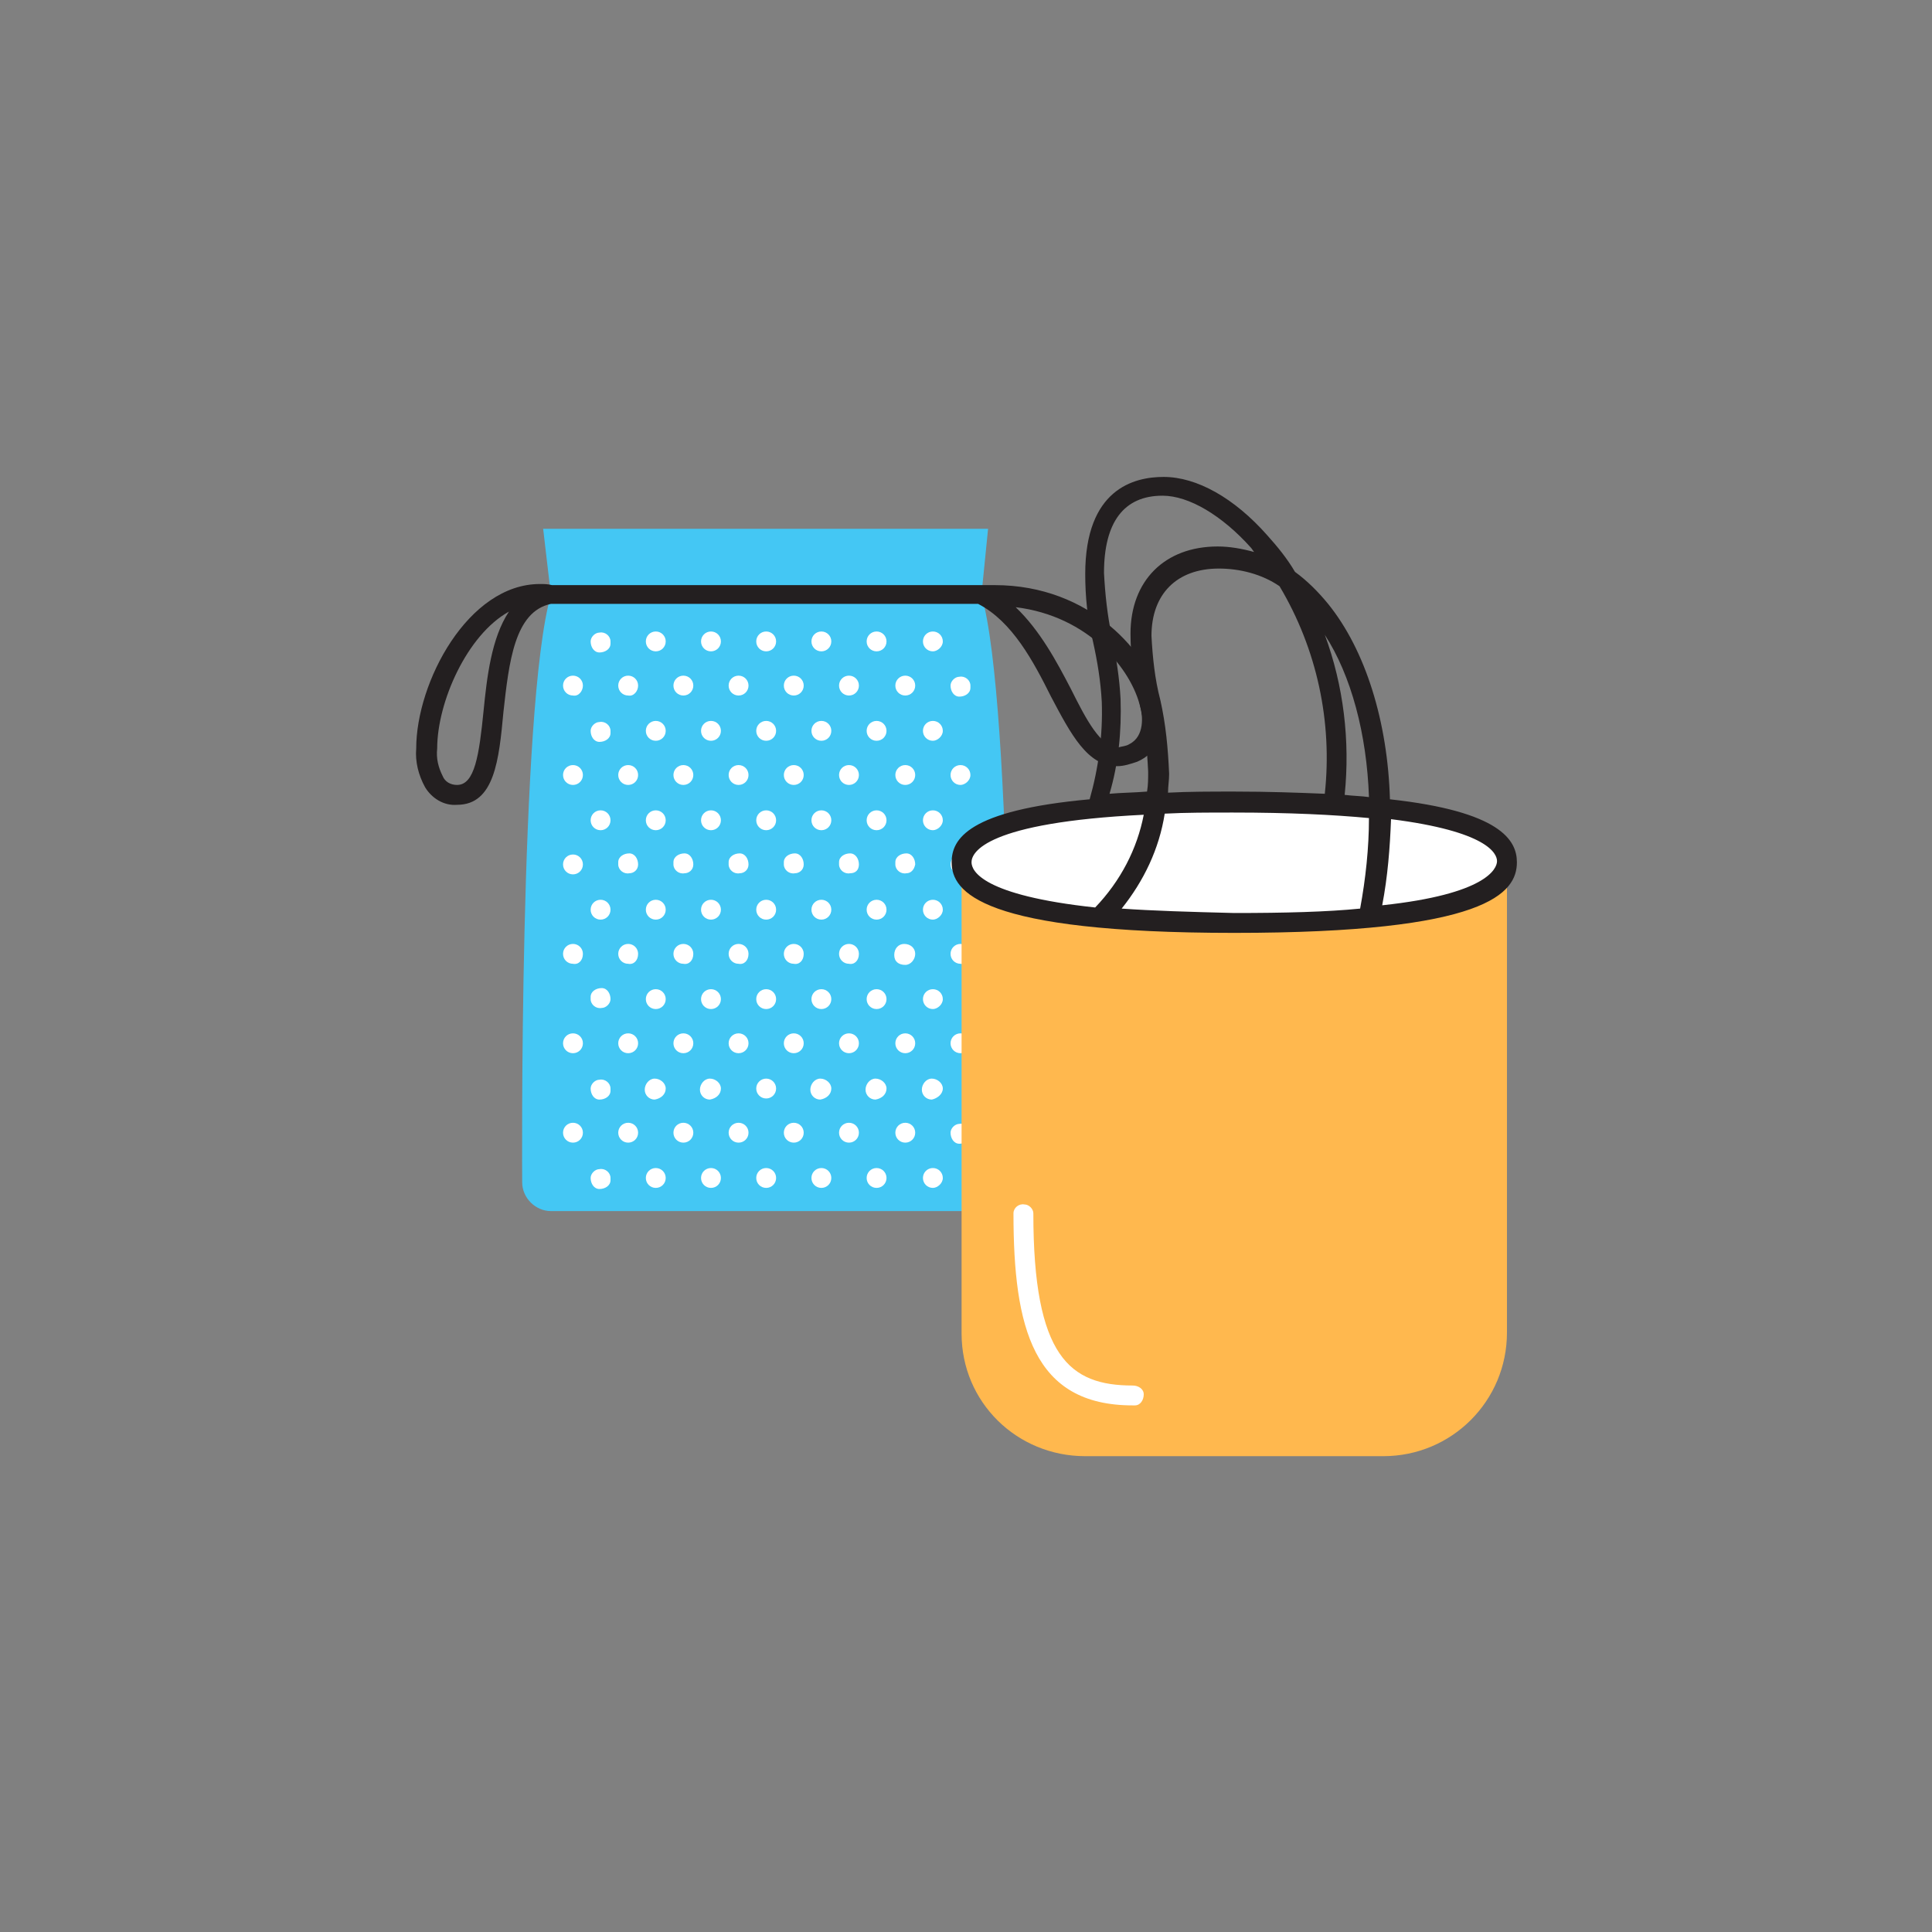 <?xml version="1.0" encoding="utf-8"?>
<!-- Generator: Adobe Illustrator 25.2.3, SVG Export Plug-In . SVG Version: 6.00 Build 0)  -->
<svg version="1.1" id="Layer_1" xmlns="http://www.w3.org/2000/svg" xmlns:xlink="http://www.w3.org/1999/xlink" x="0px" y="0px"
	 viewBox="0 0 175 175" style="enable-background:new 0 0 175 175;" xml:space="preserve">
<rect x="0" y="0" width="175" height="175" fill="#808080" stroke="none"/>
<style type="text/css">
	.st0{fill:#44C7F4;}
	.st1{fill:#231F20;}
	.st2{fill:#FFFFFF;}
	.st3{fill:#FFB84E;}
</style>
<g>
	<path class="st0" d="M88.9,53.9l0.6-6H49.2l0.7,6c-2.9,10-2.6,53.2-2.6,53.2c0,1.4,1.2,2.6,2.6,2.6l0,0h39c1.4,0,2.6-1.2,2.6-2.6
		l0,0C91.5,107.1,91.8,63.9,88.9,53.9z"/>
	<path class="st1" d="M105.1,63.6c-1-4.4-6.3-10.6-15-10.6c-0.4,0-0.8,0-1.1,0H50c-0.4-0.1-0.7-0.1-1.1-0.1
		c-6.5,0-11.2,8.9-11.2,14.9c-0.1,1.2,0.2,2.4,0.8,3.5c0.6,1,1.7,1.7,2.9,1.6c3.4,0,3.8-4.1,4.2-8.4c0.5-4.5,1-9.1,4.3-9.8h38.7
		c3.1,1.6,5,5.2,6.6,8.4c1.8,3.4,3.3,6.3,6,6.3c0.6,0,1.2-0.2,1.8-0.4C104.9,68.2,105.7,66.2,105.1,63.6z M43.8,64.4
		c-0.4,4-0.8,6.7-2.4,6.7c-0.6,0-1.1-0.3-1.3-0.8c-0.4-0.8-0.6-1.6-0.5-2.5c0-4.2,2.7-10.3,6.5-12.4C44.5,57.8,44.1,61.4,43.8,64.4
		L43.8,64.4z M102.3,67.4c-0.3,0.2-0.7,0.2-1,0.3c-1.6,0-2.9-2.5-4.3-5.3c-1.3-2.5-2.8-5.3-5-7.4c6.6,0.8,10.5,5.6,11.3,9.1
		C103.5,64.8,103.7,66.7,102.3,67.4L102.3,67.4z"/>
	<path class="st2" d="M55.3,58.1c0-0.5-0.5-0.9-1-0.8c-0.4,0-0.8,0.4-0.8,0.8c0,0.5,0.3,1,0.8,1s1-0.3,1-0.8
		C55.3,58.2,55.3,58.1,55.3,58.1z"/>
	<path class="st2" d="M60.3,58.1c0-0.5-0.4-0.9-0.9-0.9s-0.9,0.4-0.9,0.9s0.4,0.9,0.9,0.9l0,0C59.9,59,60.3,58.6,60.3,58.1
		L60.3,58.1z"/>
	<path class="st2" d="M65.3,58.1c0-0.5-0.4-0.9-0.9-0.9c-0.5,0-0.9,0.4-0.9,0.9s0.4,0.9,0.9,0.9l0,0C64.9,59,65.3,58.6,65.3,58.1
		L65.3,58.1z"/>
	<path class="st2" d="M70.3,58.1c0-0.5-0.4-0.9-0.9-0.9s-0.9,0.4-0.9,0.9s0.4,0.9,0.9,0.9l0,0C69.9,59,70.3,58.6,70.3,58.1
		L70.3,58.1z"/>
	<path class="st2" d="M75.3,58.1c0-0.5-0.4-0.9-0.9-0.9s-0.9,0.4-0.9,0.9s0.4,0.9,0.9,0.9l0,0C74.9,59,75.3,58.6,75.3,58.1
		L75.3,58.1z"/>
	<path class="st2" d="M80.3,58.1c0-0.5-0.4-0.9-0.9-0.9s-0.9,0.4-0.9,0.9s0.4,0.9,0.9,0.9S80.3,58.6,80.3,58.1L80.3,58.1z"/>
	<path class="st2" d="M85.4,58.1c0-0.5-0.4-0.9-0.9-0.9s-0.9,0.4-0.9,0.9S84,59,84.5,59C84.9,59,85.4,58.6,85.4,58.1L85.4,58.1z"/>
	<path class="st2" d="M52.8,62.1c0-0.5-0.4-0.9-0.9-0.9S51,61.6,51,62.1s0.4,0.9,0.9,0.9C52.4,63.1,52.8,62.6,52.8,62.1L52.8,62.1z"
		/>
	<path class="st2" d="M57.8,62.1c0-0.5-0.4-0.9-0.9-0.9S56,61.6,56,62.1s0.4,0.9,0.9,0.9C57.4,63.1,57.8,62.6,57.8,62.1L57.8,62.1z"
		/>
	<path class="st2" d="M62.8,62.1c0-0.5-0.4-0.9-0.9-0.9S61,61.6,61,62.1s0.4,0.9,0.9,0.9C62.4,63,62.8,62.6,62.8,62.1L62.8,62.1z"/>
	<path class="st2" d="M67.8,62.1c0-0.5-0.4-0.9-0.9-0.9S66,61.6,66,62.1s0.4,0.9,0.9,0.9S67.8,62.6,67.8,62.1L67.8,62.1z"/>
	<path class="st2" d="M72.8,62.1c0-0.5-0.4-0.9-0.9-0.9S71,61.6,71,62.1s0.4,0.9,0.9,0.9S72.8,62.6,72.8,62.1L72.8,62.1z"/>
	<path class="st2" d="M77.8,62.1c0-0.5-0.4-0.9-0.9-0.9S76,61.6,76,62.1s0.4,0.9,0.9,0.9S77.8,62.6,77.8,62.1L77.8,62.1z"/>
	<path class="st2" d="M82.9,62.1c0-0.5-0.4-0.9-0.9-0.9s-0.9,0.4-0.9,0.9S81.5,63,82,63l0,0C82.5,63,82.9,62.6,82.9,62.1z"/>
	<path class="st2" d="M87.9,62.1c0-0.5-0.5-0.9-1-0.8c-0.4,0-0.8,0.4-0.8,0.8c0,0.5,0.3,1,0.8,1s1-0.3,1-0.8
		C87.9,62.2,87.9,62.2,87.9,62.1z"/>
	<path class="st2" d="M55.3,66.2c0-0.5-0.5-0.9-1-0.8c-0.4,0-0.8,0.4-0.8,0.8c0,0.5,0.3,1,0.8,1s1-0.3,1-0.8
		C55.3,66.3,55.3,66.2,55.3,66.2z"/>
	<path class="st2" d="M60.3,66.2c0-0.5-0.4-0.9-0.9-0.9s-0.9,0.4-0.9,0.9s0.4,0.9,0.9,0.9l0,0C59.9,67.1,60.3,66.7,60.3,66.2
		L60.3,66.2z"/>
	<path class="st2" d="M65.3,66.2c0-0.5-0.4-0.9-0.9-0.9c-0.5,0-0.9,0.4-0.9,0.9s0.4,0.9,0.9,0.9l0,0C64.9,67.1,65.3,66.7,65.3,66.2
		L65.3,66.2z"/>
	<path class="st2" d="M70.3,66.2c0-0.5-0.4-0.9-0.9-0.9s-0.9,0.4-0.9,0.9s0.4,0.9,0.9,0.9l0,0C69.9,67.1,70.3,66.7,70.3,66.2
		L70.3,66.2z"/>
	<path class="st2" d="M75.3,66.2c0-0.5-0.4-0.9-0.9-0.9s-0.9,0.4-0.9,0.9s0.4,0.9,0.9,0.9l0,0C74.9,67.1,75.3,66.7,75.3,66.2
		L75.3,66.2z"/>
	<path class="st2" d="M80.3,66.2c0-0.5-0.4-0.9-0.9-0.9s-0.9,0.4-0.9,0.9s0.4,0.9,0.9,0.9S80.3,66.7,80.3,66.2L80.3,66.2z"/>
	<path class="st2" d="M85.4,66.2c0-0.5-0.4-0.9-0.9-0.9s-0.9,0.4-0.9,0.9s0.4,0.9,0.9,0.9C84.9,67.1,85.4,66.7,85.4,66.2L85.4,66.2z
		"/>
	<path class="st2" d="M52.8,70.2c0-0.5-0.4-0.9-0.9-0.9S51,69.7,51,70.2s0.4,0.9,0.9,0.9l0,0C52.4,71.1,52.8,70.7,52.8,70.2
		L52.8,70.2z"/>
	<path class="st2" d="M57.8,70.2c0-0.5-0.4-0.9-0.9-0.9S56,69.7,56,70.2s0.4,0.9,0.9,0.9C57.4,71.1,57.8,70.7,57.8,70.2L57.8,70.2z"
		/>
	<path class="st2" d="M62.8,70.2c0-0.5-0.4-0.9-0.9-0.9S61,69.7,61,70.2s0.4,0.9,0.9,0.9l0,0C62.4,71.1,62.8,70.7,62.8,70.2z"/>
	<path class="st2" d="M67.8,70.2c0-0.5-0.4-0.9-0.9-0.9S66,69.7,66,70.2s0.4,0.9,0.9,0.9l0,0C67.4,71.1,67.8,70.7,67.8,70.2z"/>
	<path class="st2" d="M72.8,70.2c0-0.5-0.4-0.9-0.9-0.9S71,69.7,71,70.2s0.4,0.9,0.9,0.9l0,0C72.4,71.1,72.8,70.7,72.8,70.2z"/>
	<path class="st2" d="M77.8,70.2c0-0.5-0.4-0.9-0.9-0.9S76,69.7,76,70.2s0.4,0.9,0.9,0.9l0,0C77.4,71.1,77.8,70.7,77.8,70.2z"/>
	<path class="st2" d="M82.9,70.2c0-0.5-0.4-0.9-0.9-0.9s-0.9,0.4-0.9,0.9s0.4,0.9,0.9,0.9l0,0C82.5,71.1,82.9,70.7,82.9,70.2z"/>
	<path class="st2" d="M87.9,70.2c0-0.5-0.4-0.9-0.9-0.9s-0.9,0.4-0.9,0.9s0.4,0.9,0.9,0.9l0,0C87.4,71.1,87.9,70.7,87.9,70.2z"/>
	<path class="st2" d="M55.3,74.3c0-0.5-0.4-0.9-0.9-0.9s-0.9,0.4-0.9,0.9s0.4,0.9,0.9,0.9C54.9,75.2,55.3,74.8,55.3,74.3L55.3,74.3z
		"/>
	<path class="st2" d="M60.3,74.3c0-0.5-0.4-0.9-0.9-0.9s-0.9,0.4-0.9,0.9s0.4,0.9,0.9,0.9C59.9,75.2,60.3,74.8,60.3,74.3L60.3,74.3z
		"/>
	<path class="st2" d="M65.3,74.3c0-0.5-0.4-0.9-0.9-0.9c-0.5,0-0.9,0.4-0.9,0.9s0.4,0.9,0.9,0.9C64.9,75.2,65.3,74.8,65.3,74.3
		L65.3,74.3z"/>
	<path class="st2" d="M70.3,74.3c0-0.5-0.4-0.9-0.9-0.9s-0.9,0.4-0.9,0.9s0.4,0.9,0.9,0.9C69.9,75.2,70.3,74.8,70.3,74.3L70.3,74.3z
		"/>
	<path class="st2" d="M75.3,74.3c0-0.5-0.4-0.9-0.9-0.9s-0.9,0.4-0.9,0.9s0.4,0.9,0.9,0.9C74.9,75.2,75.3,74.8,75.3,74.3L75.3,74.3z
		"/>
	<path class="st2" d="M80.3,74.3c0-0.5-0.4-0.9-0.9-0.9s-0.9,0.4-0.9,0.9s0.4,0.9,0.9,0.9C79.9,75.2,80.3,74.8,80.3,74.3L80.3,74.3z
		"/>
	<path class="st2" d="M85.4,74.3c0-0.5-0.4-0.9-0.9-0.9s-0.9,0.4-0.9,0.9s0.4,0.9,0.9,0.9C84.9,75.2,85.4,74.8,85.4,74.3L85.4,74.3z
		"/>
	<path class="st2" d="M52.8,78.3c0-0.5-0.4-0.9-0.9-0.9S51,77.8,51,78.3s0.4,0.9,0.9,0.9l0,0C52.4,79.2,52.8,78.8,52.8,78.3z"/>
	<path class="st2" d="M57.8,78.3c0-0.5-0.3-1-0.8-1s-1,0.3-1,0.8c0,0.1,0,0.1,0,0.2c0,0.5,0.5,0.9,1,0.8
		C57.4,79.1,57.8,78.8,57.8,78.3z"/>
	<path class="st2" d="M62.8,78.3c0-0.5-0.3-1-0.8-1s-1,0.3-1,0.8c0,0.1,0,0.1,0,0.2c0,0.5,0.5,0.9,1,0.8
		C62.4,79.1,62.8,78.8,62.8,78.3z"/>
	<path class="st2" d="M67.8,78.3c0-0.5-0.3-1-0.8-1s-1,0.3-1,0.8c0,0.1,0,0.1,0,0.2c0,0.5,0.5,0.9,1,0.8
		C67.4,79.1,67.8,78.8,67.8,78.3z"/>
	<path class="st2" d="M72.8,78.3c0-0.5-0.3-1-0.8-1s-1,0.3-1,0.8c0,0.1,0,0.1,0,0.2c0,0.5,0.5,0.9,1,0.8
		C72.4,79.1,72.8,78.8,72.8,78.3z"/>
	<path class="st2" d="M77.8,78.3c0-0.5-0.3-1-0.8-1s-1,0.3-1,0.8c0,0.1,0,0.1,0,0.2c0,0.5,0.5,0.9,1,0.8
		C77.5,79.1,77.8,78.8,77.8,78.3z"/>
	<path class="st2" d="M82.9,78.3c0-0.5-0.3-1-0.8-1s-1,0.3-1,0.8c0,0.1,0,0.1,0,0.2c0,0.5,0.5,0.9,1,0.8
		C82.5,79.1,82.8,78.8,82.9,78.3z"/>
	<path class="st2" d="M87.9,78.3c0-0.5-0.4-0.9-0.9-0.9s-0.9,0.4-0.9,0.9s0.4,0.9,0.9,0.9l0,0C87.4,79.2,87.9,78.8,87.9,78.3z"/>
	<path class="st2" d="M55.3,82.4c0-0.5-0.4-0.9-0.9-0.9s-0.9,0.4-0.9,0.9s0.4,0.9,0.9,0.9l0,0C54.9,83.3,55.3,82.9,55.3,82.4z"/>
	<path class="st2" d="M60.3,82.4c0-0.5-0.4-0.9-0.9-0.9s-0.9,0.4-0.9,0.9s0.4,0.9,0.9,0.9l0,0C59.9,83.3,60.3,82.9,60.3,82.4z"/>
	<path class="st2" d="M65.3,82.4c0-0.5-0.4-0.9-0.9-0.9c-0.5,0-0.9,0.4-0.9,0.9s0.4,0.9,0.9,0.9l0,0C64.9,83.3,65.3,82.9,65.3,82.4z
		"/>
	<path class="st2" d="M70.3,82.4c0-0.5-0.4-0.9-0.9-0.9s-0.9,0.4-0.9,0.9s0.4,0.9,0.9,0.9l0,0C69.9,83.3,70.3,82.9,70.3,82.4z"/>
	<path class="st2" d="M75.3,82.4c0-0.5-0.4-0.9-0.9-0.9s-0.9,0.4-0.9,0.9s0.4,0.9,0.9,0.9l0,0C74.9,83.3,75.3,82.9,75.3,82.4z"/>
	<path class="st2" d="M80.3,82.4c0-0.5-0.4-0.9-0.9-0.9s-0.9,0.4-0.9,0.9s0.4,0.9,0.9,0.9l0,0C79.9,83.3,80.3,82.9,80.3,82.4z"/>
	<path class="st2" d="M85.4,82.4c0-0.5-0.4-0.9-0.9-0.9s-0.9,0.4-0.9,0.9s0.4,0.9,0.9,0.9l0,0C84.9,83.3,85.4,82.9,85.4,82.4z"/>
	<path class="st2" d="M52.8,86.4c0-0.5-0.4-0.9-0.9-0.9S51,85.9,51,86.4s0.4,0.9,0.9,0.9C52.4,87.4,52.8,87,52.8,86.4L52.8,86.4z"/>
	<path class="st2" d="M57.8,86.4c0-0.5-0.4-0.9-0.9-0.9S56,85.9,56,86.4s0.4,0.9,0.9,0.9C57.4,87.4,57.8,87,57.8,86.4L57.8,86.4z"/>
	<path class="st2" d="M62.8,86.4c0-0.5-0.4-0.9-0.9-0.9S61,85.9,61,86.4s0.4,0.9,0.9,0.9C62.4,87.4,62.8,87,62.8,86.4L62.8,86.4z"/>
	<path class="st2" d="M67.8,86.4c0-0.5-0.4-0.9-0.9-0.9S66,85.9,66,86.4s0.4,0.9,0.9,0.9C67.4,87.4,67.8,87,67.8,86.4L67.8,86.4z"/>
	<path class="st2" d="M72.8,86.4c0-0.5-0.4-0.9-0.9-0.9S71,85.9,71,86.4s0.4,0.9,0.9,0.9C72.4,87.4,72.8,87,72.8,86.4L72.8,86.4z"/>
	<path class="st2" d="M77.8,86.4c0-0.5-0.4-0.9-0.9-0.9S76,85.9,76,86.4s0.4,0.9,0.9,0.9C77.4,87.4,77.8,87,77.8,86.4L77.8,86.4z"/>
	<path class="st2" d="M82.9,86.4c0-0.5-0.4-0.9-1-0.9c-0.5,0-0.9,0.4-0.9,1s0.4,0.9,1,0.9l0,0C82.5,87.4,82.9,86.9,82.9,86.4z"/>
	<path class="st2" d="M87.9,86.4c0-0.5-0.4-0.9-0.9-0.9s-0.9,0.4-0.9,0.9s0.4,0.9,0.9,0.9C87.4,87.4,87.9,87,87.9,86.4L87.9,86.4z"
		/>
	<path class="st2" d="M55.3,90.5c0-0.5-0.3-1-0.8-1s-1,0.3-1,0.8c0,0.1,0,0.1,0,0.2c0,0.5,0.5,0.9,1,0.8
		C54.9,91.3,55.3,90.9,55.3,90.5z"/>
	<path class="st2" d="M60.3,90.5c0-0.5-0.4-0.9-0.9-0.9s-0.9,0.4-0.9,0.9s0.4,0.9,0.9,0.9l0,0C59.9,91.4,60.3,91,60.3,90.5z"/>
	<path class="st2" d="M65.3,90.5c0-0.5-0.4-0.9-0.9-0.9c-0.5,0-0.9,0.4-0.9,0.9s0.4,0.9,0.9,0.9l0,0C64.9,91.4,65.3,91,65.3,90.5z"
		/>
	<path class="st2" d="M70.3,90.5c0-0.5-0.4-0.9-0.9-0.9s-0.9,0.4-0.9,0.9s0.4,0.9,0.9,0.9l0,0C69.9,91.4,70.3,91,70.3,90.5z"/>
	<path class="st2" d="M75.3,90.5c0-0.5-0.4-0.9-0.9-0.9s-0.9,0.4-0.9,0.9s0.4,0.9,0.9,0.9l0,0C74.9,91.4,75.3,91,75.3,90.5z"/>
	<path class="st2" d="M80.3,90.5c0-0.5-0.4-0.9-0.9-0.9s-0.9,0.4-0.9,0.9s0.4,0.9,0.9,0.9l0,0C79.9,91.4,80.3,91,80.3,90.5
		L80.3,90.5z"/>
	<path class="st2" d="M85.4,90.5c0-0.5-0.4-0.9-0.9-0.9s-0.9,0.4-0.9,0.9s0.4,0.9,0.9,0.9l0,0C84.9,91.4,85.4,91,85.4,90.5
		L85.4,90.5z"/>
	<path class="st2" d="M52.8,94.5c0-0.5-0.4-0.9-0.9-0.9S51,94,51,94.5s0.4,0.9,0.9,0.9C52.4,95.4,52.8,95,52.8,94.5L52.8,94.5z"/>
	<path class="st2" d="M57.8,94.5c0-0.5-0.4-0.9-0.9-0.9S56,94,56,94.5s0.4,0.9,0.9,0.9C57.4,95.4,57.8,95,57.8,94.5L57.8,94.5z"/>
	<path class="st2" d="M62.8,94.5c0-0.5-0.4-0.9-0.9-0.9S61,94,61,94.5s0.4,0.9,0.9,0.9S62.8,95,62.8,94.5L62.8,94.5z"/>
	<path class="st2" d="M67.8,94.5c0-0.5-0.4-0.9-0.9-0.9S66,94,66,94.5s0.4,0.9,0.9,0.9S67.8,95,67.8,94.5L67.8,94.5z"/>
	<path class="st2" d="M72.8,94.5c0-0.5-0.4-0.9-0.9-0.9S71,94,71,94.5s0.4,0.9,0.9,0.9S72.8,95,72.8,94.5L72.8,94.5z"/>
	<path class="st2" d="M77.8,94.5c0-0.5-0.4-0.9-0.9-0.9S76,94,76,94.5s0.4,0.9,0.9,0.9S77.8,95,77.8,94.5L77.8,94.5z"/>
	<path class="st2" d="M82.9,94.5c0-0.5-0.4-0.9-0.9-0.9s-0.9,0.4-0.9,0.9s0.4,0.9,0.9,0.9l0,0C82.5,95.4,82.9,95,82.9,94.5z"/>
	<path class="st2" d="M87.9,94.5c0-0.5-0.4-0.9-0.9-0.9s-0.9,0.4-0.9,0.9s0.4,0.9,0.9,0.9l0,0C87.4,95.4,87.9,95,87.9,94.5
		L87.9,94.5z"/>
	<path class="st2" d="M55.3,98.6c0-0.5-0.5-0.9-1-0.8c-0.4,0-0.8,0.4-0.8,0.8c0,0.5,0.3,1,0.8,1s1-0.3,1-0.8
		C55.3,98.7,55.3,98.6,55.3,98.6z"/>
	<path class="st2" d="M60.3,98.6c0-0.5-0.5-0.9-1-0.9s-0.9,0.5-0.9,1s0.4,0.9,0.9,0.9C59.9,99.5,60.3,99.1,60.3,98.6L60.3,98.6z"/>
	<path class="st2" d="M65.3,98.6c0-0.5-0.5-0.9-1-0.9c-0.5,0-0.9,0.5-0.9,1s0.4,0.9,0.9,0.9C64.9,99.5,65.3,99.1,65.3,98.6
		L65.3,98.6z"/>
	<circle class="st2" cx="69.4" cy="98.6" r="0.9"/>
	<path class="st2" d="M75.3,98.6c0-0.5-0.5-0.9-1-0.9s-0.9,0.5-0.9,1s0.4,0.9,0.9,0.9C74.9,99.5,75.3,99.1,75.3,98.6L75.3,98.6z"/>
	<path class="st2" d="M80.3,98.6c0-0.5-0.5-0.9-1-0.9s-0.9,0.5-0.9,1s0.4,0.9,0.9,0.9C79.9,99.5,80.3,99.1,80.3,98.6L80.3,98.6z"/>
	<path class="st2" d="M85.4,98.6c0-0.5-0.5-0.9-1-0.9s-0.9,0.5-0.9,1s0.4,0.9,0.9,0.9C84.9,99.5,85.4,99.1,85.4,98.6L85.4,98.6z"/>
	<path class="st2" d="M52.8,102.6c0-0.5-0.4-0.9-0.9-0.9s-0.9,0.4-0.9,0.9s0.4,0.9,0.9,0.9C52.4,103.5,52.8,103.1,52.8,102.6
		L52.8,102.6z"/>
	<path class="st2" d="M57.8,102.6c0-0.5-0.4-0.9-0.9-0.9s-0.9,0.4-0.9,0.9s0.4,0.9,0.9,0.9C57.4,103.5,57.8,103.1,57.8,102.6
		L57.8,102.6z"/>
	<path class="st2" d="M62.8,102.6c0-0.5-0.4-0.9-0.9-0.9s-0.9,0.4-0.9,0.9s0.4,0.9,0.9,0.9S62.8,103.1,62.8,102.6L62.8,102.6z"/>
	<path class="st2" d="M67.8,102.6c0-0.5-0.4-0.9-0.9-0.9s-0.9,0.4-0.9,0.9s0.4,0.9,0.9,0.9S67.8,103.1,67.8,102.6L67.8,102.6z"/>
	<path class="st2" d="M72.8,102.6c0-0.5-0.4-0.9-0.9-0.9s-0.9,0.4-0.9,0.9s0.4,0.9,0.9,0.9S72.8,103.1,72.8,102.6L72.8,102.6z"/>
	<path class="st2" d="M77.8,102.6c0-0.5-0.4-0.9-0.9-0.9s-0.9,0.4-0.9,0.9s0.4,0.9,0.9,0.9S77.8,103.1,77.8,102.6L77.8,102.6z"/>
	<path class="st2" d="M82.9,102.6c0-0.5-0.4-0.9-0.9-0.9s-0.9,0.4-0.9,0.9s0.4,0.9,0.9,0.9l0,0C82.5,103.5,82.9,103.1,82.9,102.6z"
		/>
	<path class="st2" d="M87.9,102.6c0-0.5-0.5-0.9-1-0.8c-0.4,0-0.8,0.4-0.8,0.8c0,0.5,0.3,1,0.8,1s1-0.3,1-0.8
		C87.9,102.7,87.9,102.7,87.9,102.6z"/>
	<path class="st2" d="M55.3,106.7c0-0.5-0.5-0.9-1-0.8c-0.4,0-0.8,0.4-0.8,0.8c0,0.5,0.3,1,0.8,1s1-0.3,1-0.8
		C55.3,106.8,55.3,106.7,55.3,106.7z"/>
	<path class="st2" d="M60.3,106.7c0-0.5-0.4-0.9-0.9-0.9s-0.9,0.4-0.9,0.9s0.4,0.9,0.9,0.9l0,0C59.9,107.6,60.3,107.2,60.3,106.7
		L60.3,106.7z"/>
	<path class="st2" d="M65.3,106.7c0-0.5-0.4-0.9-0.9-0.9c-0.5,0-0.9,0.4-0.9,0.9s0.4,0.9,0.9,0.9l0,0
		C64.9,107.6,65.3,107.2,65.3,106.7L65.3,106.7z"/>
	<path class="st2" d="M70.3,106.7c0-0.5-0.4-0.9-0.9-0.9s-0.9,0.4-0.9,0.9s0.4,0.9,0.9,0.9l0,0C69.9,107.6,70.3,107.2,70.3,106.7
		L70.3,106.7z"/>
	<path class="st2" d="M75.3,106.7c0-0.5-0.4-0.9-0.9-0.9s-0.9,0.4-0.9,0.9s0.4,0.9,0.9,0.9l0,0C74.9,107.6,75.3,107.2,75.3,106.7
		L75.3,106.7z"/>
	<path class="st2" d="M80.3,106.7c0-0.5-0.4-0.9-0.9-0.9s-0.9,0.4-0.9,0.9s0.4,0.9,0.9,0.9C79.9,107.6,80.3,107.2,80.3,106.7
		L80.3,106.7z"/>
	<path class="st2" d="M85.4,106.7c0-0.5-0.4-0.9-0.9-0.9s-0.9,0.4-0.9,0.9s0.4,0.9,0.9,0.9C84.9,107.6,85.4,107.2,85.4,106.7
		L85.4,106.7z"/>
	<path class="st3" d="M111.8,83.6c-13.6,0-24.7-1.3-24.7-5.4v42.6c0,6.2,5,11.1,11.2,11.1h27c6.2,0,11.2-5,11.2-11.2l0,0V78.1
		C136.5,82.2,125.4,83.6,111.8,83.6z"/>
	<path class="st2" d="M102.6,127.3c-9,0-10.8-7-10.8-17.4c0-0.5,0.5-0.9,1-0.8c0.4,0,0.8,0.4,0.8,0.8c0,13,3.3,15.6,9,15.6
		c0.5,0,1,0.3,1,0.8s-0.3,1-0.8,1C102.7,127.3,102.6,127.3,102.6,127.3z"/>
	<path class="st2" d="M111.8,72.6c-13.6,0-24.7,1.3-24.7,5.5s11.1,5.5,24.7,5.5s24.7-1.3,24.7-5.4S125.4,72.6,111.8,72.6z"/>
	<path class="st1" d="M125.9,72.4c-0.2-7-2.2-13.5-5.6-17.7c-0.9-1.1-1.9-2.1-3-2.9c-0.7-1.2-1.6-2.3-2.5-3.3
		c-3-3.4-6.4-5.3-9.4-5.3c-2.7,0-7.1,1.1-7.1,8.8c0,2,0.2,4.1,0.7,6.1c0.4,1.8,0.7,3.6,0.8,5.5c0.1,3-0.3,6-1.1,8.8
		c-11,1-12.5,3.6-12.5,5.7c0,2.7,2.7,6.4,25.6,6.4s25.6-3.6,25.6-6.4C137.4,76.1,135.9,73.5,125.9,72.4z M124,72.2
		c-0.7-0.1-1.4-0.1-2.2-0.2c0.5-4.9-0.1-9.9-1.8-14.5C122.4,61.2,123.8,66.5,124,72.2z M105.1,63.4c-0.5-1.9-0.7-3.9-0.8-5.8
		c0-3.8,2.3-6.1,6.1-6.1c1.9,0,3.9,0.5,5.5,1.6c3.4,5.7,4.8,12.3,4.1,18.8c-2.4-0.1-5.1-0.2-8.2-0.2c-2.2,0-4.1,0-6,0.1
		c0-0.6,0.1-1.1,0.1-1.7C105.8,67.8,105.6,65.6,105.1,63.4z M101.5,63.3c-0.1-1.9-0.4-3.8-0.8-5.7s-0.6-3.8-0.7-5.7
		c0-4.6,1.8-7,5.3-7c2.4,0,5.4,1.8,8,4.7c0.1,0.1,0.2,0.3,0.3,0.4c-1.1-0.3-2.2-0.5-3.3-0.5c-4.8,0-7.9,3.1-7.9,7.9
		c0,2.1,0.3,4.2,0.8,6.2c0.5,2.1,0.7,4.2,0.8,6.3c0,0.6,0,1.2-0.1,1.8c-1.2,0.1-2.3,0.1-3.4,0.2C101.3,69.2,101.6,66.3,101.5,63.3z
		 M88,78.1c0-0.9,1.3-3.6,15.6-4.3c-0.6,3.1-2.1,6-4.4,8.4C89,81.1,88,78.9,88,78.1z M101.6,82.3c2-2.5,3.4-5.4,3.9-8.6
		c1.9-0.1,3.9-0.1,6.2-0.1c5.1,0,9.1,0.2,12.3,0.5c0,2.7-0.3,5.5-0.8,8.2c-3,0.3-6.8,0.4-11.4,0.4C107.8,82.6,104.4,82.5,101.6,82.3
		L101.6,82.3z M125.2,82c0.5-2.6,0.7-5.2,0.8-7.8c8.7,1.1,9.6,3.1,9.6,3.8S134.6,81,125.2,82L125.2,82z"/>
</g>
</svg>
